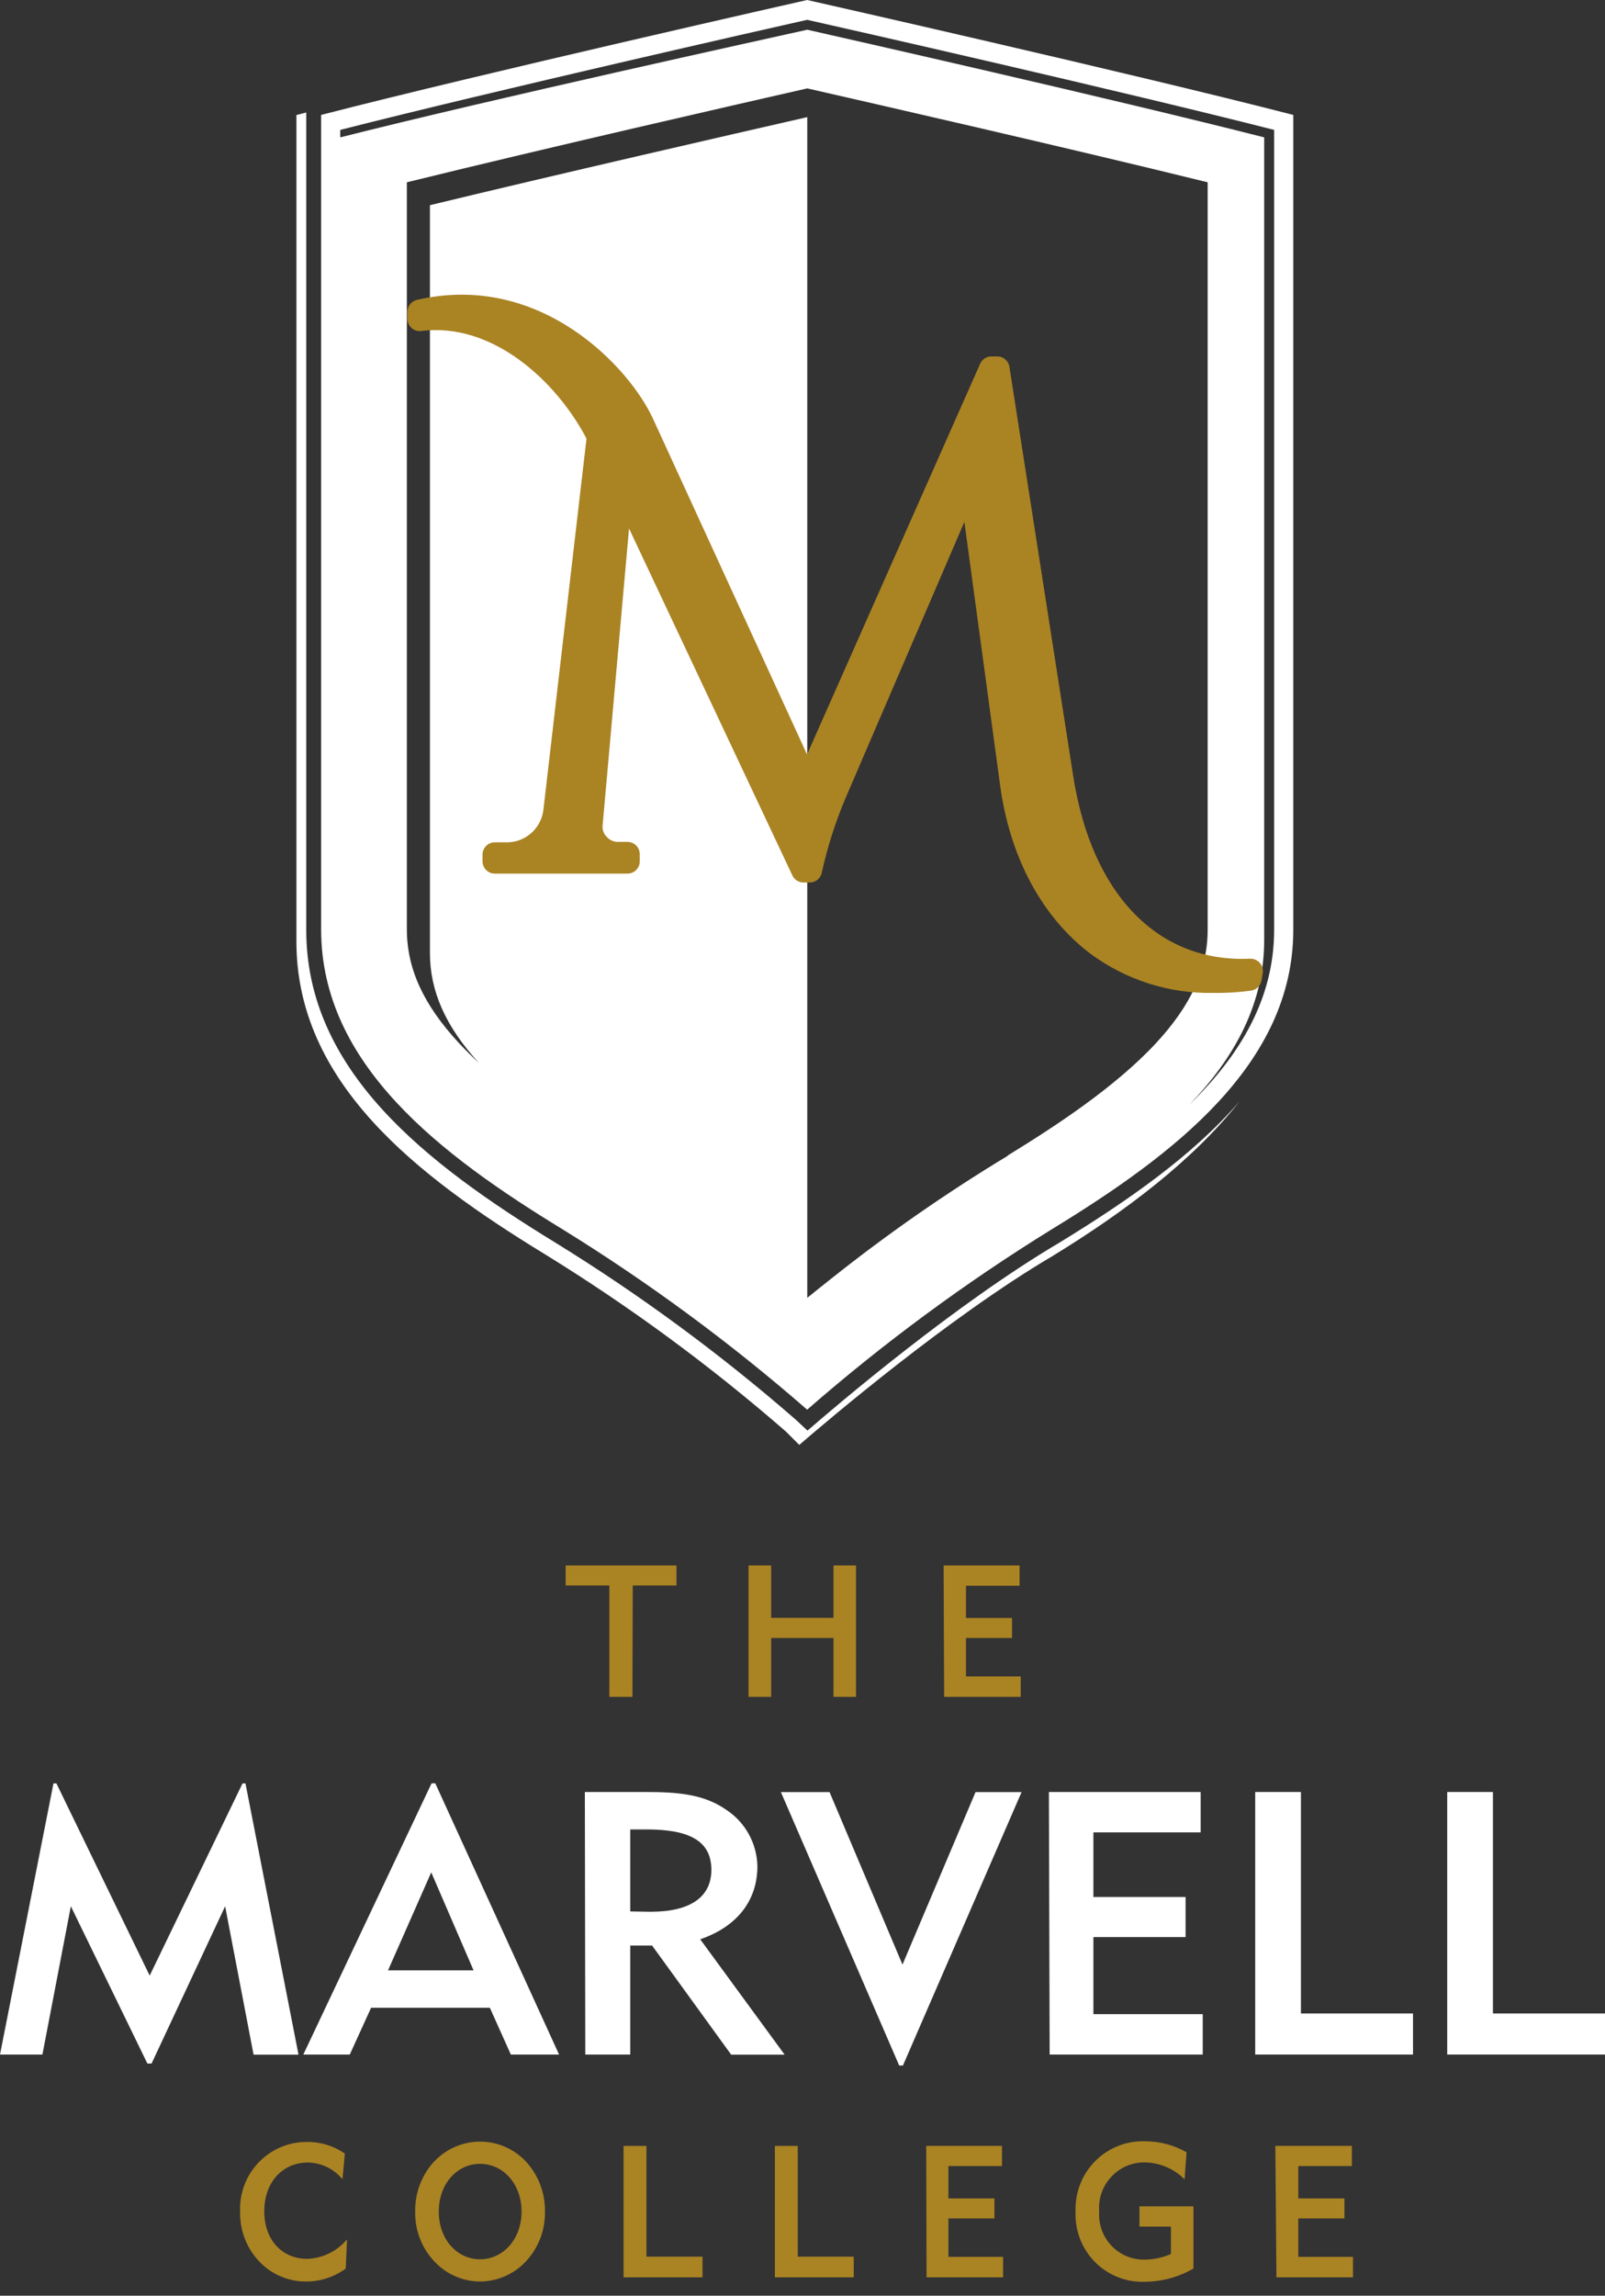 <svg width="114" height="163" viewBox="0 0 114 163" fill="none" xmlns="http://www.w3.org/2000/svg">
<rect x="0" y="0" width="114" height="163" fill="#333333" stroke="none"/>
<path d="M44.92 120.482H43.281V112.572H40.175V111.15H48.05V112.572H44.943L44.92 120.482Z" fill="#AA8323"/>
<path d="M53.167 111.15H54.775V114.87H59.202V111.15H60.801V120.482H59.202V116.301H54.775V120.482H53.167V111.15Z" fill="#AA8323"/>
<path d="M67.022 111.15H72.42V112.588H68.614V114.878H71.884V116.301H68.614V119.028H72.498V120.482H67.061L67.022 111.15Z" fill="#AA8323"/>
<path d="M3.798 126.625H4.007L10.632 140.272L17.225 126.625H17.435L21.202 145.884H18.01L15.991 135.348L10.764 146.517H10.469L5.032 135.348L3.013 145.876H0L3.798 126.625Z" fill="white"/>
<path d="M21.544 145.876L30.653 126.618H30.917L39.709 145.876H36.284L34.793 142.554H26.358L24.844 145.876H21.544ZM33.635 139.897L30.63 132.941L27.562 139.897H33.635Z" fill="white"/>
<path d="M41.541 127.235H45.836C48.166 127.235 50.022 127.391 51.622 128.524C52.276 128.962 52.816 129.552 53.195 130.245C53.573 130.938 53.78 131.712 53.796 132.503C53.796 134.949 52.352 136.794 49.735 137.693L55.73 145.884H51.933L46.318 138.138H44.764V145.876H41.572L41.541 127.235ZM46.201 135.739C49.082 135.739 50.527 134.66 50.527 132.761C50.527 130.713 48.974 129.892 45.914 129.892H44.764V135.715L46.201 135.739Z" fill="white"/>
<path d="M63.869 146.657L55.466 127.243H58.922L64.102 139.49L69.29 127.243H72.56L64.133 146.657H63.869Z" fill="white"/>
<path d="M74.501 127.235H85.281V130.103H77.662V134.691H84.209V137.536H77.662V143.007H85.428V145.876H74.555L74.501 127.235Z" fill="white"/>
<path d="M89.156 127.235H92.402V142.96H100.363V145.876H89.156V127.235Z" fill="white"/>
<path d="M102.793 127.235H106.04V142.96H114V145.876H102.793V127.235Z" fill="white"/>
<path d="M21.73 161.992C20.682 161.994 19.666 161.635 18.849 160.976C18.276 160.503 17.817 159.906 17.506 159.229C17.196 158.552 17.041 157.814 17.055 157.068C17.023 156.425 17.122 155.783 17.344 155.179C17.567 154.576 17.909 154.025 18.35 153.558C18.791 153.092 19.321 152.721 19.909 152.467C20.496 152.213 21.129 152.082 21.769 152.082C22.741 152.065 23.694 152.355 24.495 152.91L24.324 154.731C24.026 154.367 23.653 154.072 23.23 153.867C22.808 153.662 22.346 153.551 21.877 153.543C20.068 153.543 18.771 154.942 18.771 156.998C18.771 159.054 20.045 160.382 21.823 160.382C22.364 160.363 22.895 160.229 23.382 159.991C23.869 159.753 24.301 159.415 24.65 158.999L24.557 161.07C23.737 161.675 22.746 161.998 21.73 161.992Z" fill="#AA8323"/>
<path d="M30.443 153.95C30.861 153.365 31.41 152.889 32.046 152.56C32.682 152.231 33.386 152.059 34.101 152.058C34.713 152.059 35.317 152.185 35.878 152.43C36.439 152.675 36.945 153.032 37.363 153.481C38.248 154.445 38.729 155.716 38.707 157.029C38.732 158.335 38.25 159.6 37.363 160.554C36.945 161.004 36.44 161.363 35.879 161.611C35.318 161.858 34.714 161.988 34.101 161.992C33.492 161.991 32.89 161.864 32.332 161.619C31.773 161.374 31.271 161.017 30.855 160.57C29.953 159.617 29.462 158.344 29.488 157.029C29.471 155.926 29.806 154.847 30.443 153.95ZM34.101 160.413C35.732 160.413 37.045 158.983 37.045 157.029C37.045 155.075 35.748 153.637 34.101 153.637C32.455 153.637 31.166 155.059 31.166 157.029C31.166 158.999 32.463 160.413 34.101 160.413Z" fill="#AA8323"/>
<path d="M44.291 152.363H45.914V160.226H49.898V161.695H44.291V152.363Z" fill="#AA8323"/>
<path d="M55.039 152.363H56.662V160.226H60.639V161.695H55.039V152.363Z" fill="#AA8323"/>
<path d="M65.787 152.363H71.169V153.793H67.364V156.091H70.634V157.513H67.364V160.241H71.247V161.695H65.811L65.787 152.363Z" fill="#AA8323"/>
<path d="M81.351 153.535C80.902 153.524 80.456 153.608 80.041 153.781C79.627 153.954 79.253 154.213 78.944 154.541C78.635 154.869 78.398 155.258 78.248 155.684C78.098 156.11 78.039 156.563 78.074 157.013C78.042 157.461 78.104 157.911 78.256 158.333C78.408 158.755 78.647 159.14 78.957 159.463C79.267 159.786 79.641 160.04 80.055 160.207C80.469 160.375 80.913 160.453 81.359 160.437C81.982 160.423 82.596 160.287 83.168 160.038V158.092H80.932V156.654H84.768V161.07C83.728 161.673 82.551 161.996 81.351 162.008C80.693 162.038 80.036 161.93 79.422 161.69C78.808 161.45 78.25 161.085 77.784 160.617C77.318 160.148 76.954 159.588 76.715 158.97C76.476 158.352 76.367 157.691 76.396 157.029C76.37 156.367 76.48 155.706 76.72 155.089C76.959 154.472 77.323 153.911 77.789 153.442C78.254 152.973 78.811 152.606 79.424 152.364C80.037 152.121 80.693 152.009 81.351 152.035C82.377 152.037 83.386 152.306 84.279 152.816L84.139 154.739C83.397 153.993 82.399 153.562 81.351 153.535Z" fill="#AA8323"/>
<path d="M90.585 152.363H96.021V153.793H92.216V156.091H95.493V157.513H92.216V160.241H96.099V161.695H90.663L90.585 152.363Z" fill="#AA8323"/>
<path d="M75.254 88.226C67.923 92.548 59.544 99.676 57.353 101.575L56.515 100.794C51.17 96.139 45.456 91.933 39.429 88.218C30.234 82.591 21.73 76.01 21.753 65.997V7.988L21.054 8.168V66.849C21.054 76.861 29.535 83.45 38.73 89.07C44.757 92.782 50.471 96.986 55.816 101.638L56.771 102.591C58.712 100.919 67.372 93.533 74.75 89.187C79.93 86.014 84.714 82.411 88.053 78.19C84.722 82.051 80.085 85.271 75.254 88.226Z" fill="white"/>
<path d="M57.33 0C57.33 0 34.132 5.237 22.809 8.16V65.997C22.809 75.595 31.313 82.004 39.965 87.288C46.09 91.072 51.898 95.353 57.33 100.09C62.762 95.353 68.57 91.072 74.695 87.288C83.347 82.004 91.874 75.564 91.859 65.997V8.16C80.535 5.237 57.33 0 57.33 0ZM71.573 82.067C67.216 84.699 63.032 87.61 59.046 90.782C58.441 91.266 57.858 91.719 57.338 92.149V8.316C51.762 9.59 39.476 12.404 30.537 14.569V67.654C30.537 70.374 31.64 72.868 34.016 75.47C33.519 75.009 33.037 74.532 32.595 74.056C30.071 71.336 28.898 68.772 28.898 65.974V12.943C38.862 10.489 52.973 7.269 57.338 6.276C61.695 7.269 75.814 10.489 85.778 12.943V66.005C85.778 68.803 84.613 71.367 82.089 74.087C79.184 77.205 74.952 79.972 71.573 82.043V82.067ZM90.499 66.029C90.499 70.882 88.1 74.907 84.496 78.417C87.704 75.072 89.808 71.265 89.793 66.693V9.754C79.029 7.011 59.994 2.712 57.338 2.11C54.736 2.696 35.064 6.995 24.168 9.754V9.223C34.932 6.479 54.674 2.001 57.33 1.407C59.986 2.001 79.736 6.479 90.499 9.223V66.029Z" fill="white"/>
<path d="M75.394 55.212C76.816 64.341 82.081 69.233 88.861 68.936L88.775 69.46C78.827 70.929 73.033 63.989 71.9 55.649L68.941 33.827L59.21 56.493C58.485 58.223 57.918 60.015 57.517 61.847H57.058L44.081 34.265L41.914 58.58C41.901 58.844 41.939 59.107 42.027 59.356C42.115 59.604 42.251 59.833 42.427 60.028C42.603 60.224 42.816 60.382 43.053 60.494C43.29 60.607 43.547 60.671 43.809 60.683H44.586V61.152H35.158V60.683H35.934C36.781 60.709 37.607 60.422 38.257 59.876C38.907 59.33 39.335 58.563 39.46 57.721L42.567 31.014C40.509 26.949 35.709 21.916 29.822 22.674V22.182C38.124 20.298 44.104 26.871 45.642 30.185L57.369 55.735L70.463 26.223H70.905L75.394 55.212Z" fill="#AA8323"/>
<path d="M86.197 70.499C83.057 70.565 79.984 69.587 77.452 67.717C74.012 65.114 71.729 60.87 71.037 55.767L68.498 37.055L60.01 56.775C59.315 58.437 58.769 60.158 58.379 61.918C58.346 62.124 58.241 62.312 58.083 62.448C57.925 62.584 57.724 62.659 57.517 62.66H57.058C56.895 62.657 56.737 62.609 56.599 62.521C56.462 62.433 56.352 62.308 56.282 62.16L44.679 37.524L42.8 58.627C42.788 58.771 42.807 58.915 42.857 59.05C42.907 59.185 42.985 59.307 43.087 59.409C43.269 59.62 43.525 59.751 43.801 59.776H44.578C44.694 59.777 44.809 59.801 44.916 59.848C45.023 59.894 45.119 59.962 45.199 60.046C45.28 60.131 45.342 60.231 45.384 60.34C45.425 60.449 45.444 60.566 45.44 60.683V61.152C45.44 61.384 45.348 61.606 45.185 61.771C45.022 61.935 44.801 62.027 44.57 62.027H35.142C34.911 62.027 34.69 61.935 34.527 61.771C34.364 61.606 34.272 61.384 34.272 61.152V60.683C34.272 60.451 34.364 60.228 34.527 60.064C34.69 59.9 34.911 59.807 35.142 59.807H35.919C36.561 59.829 37.189 59.612 37.682 59.196C38.175 58.781 38.499 58.197 38.59 57.556L41.658 31.139C39.468 26.973 34.917 22.862 29.923 23.503C29.8 23.519 29.674 23.509 29.555 23.473C29.436 23.436 29.326 23.375 29.232 23.291C29.139 23.209 29.065 23.108 29.014 22.995C28.963 22.882 28.937 22.759 28.937 22.635V22.143C28.938 21.944 29.006 21.751 29.13 21.596C29.254 21.441 29.427 21.333 29.62 21.291C38.427 19.259 44.764 26.144 46.403 29.779L57.322 53.57L69.616 25.832C69.682 25.678 69.79 25.548 69.928 25.455C70.066 25.362 70.227 25.311 70.393 25.308H70.843C71.057 25.31 71.262 25.391 71.421 25.535C71.58 25.679 71.681 25.876 71.705 26.09L76.225 55.079C77.53 63.496 82.244 68.366 88.791 68.069C88.921 68.066 89.049 68.091 89.168 68.142C89.288 68.193 89.395 68.269 89.482 68.366C89.567 68.464 89.63 68.58 89.667 68.706C89.703 68.832 89.712 68.963 89.692 69.093L89.606 69.609C89.574 69.792 89.486 69.961 89.354 70.091C89.221 70.222 89.052 70.307 88.869 70.335C87.983 70.457 87.09 70.511 86.197 70.499ZM68.941 32.921H69.057C69.257 32.94 69.443 33.028 69.585 33.171C69.727 33.314 69.815 33.502 69.834 33.702L72.8 55.524C73.429 60.159 75.464 63.989 78.532 66.318C79.594 67.112 80.78 67.722 82.042 68.124C78.198 65.857 75.503 61.386 74.563 55.313L70.393 28.512L68.28 33.265C68.359 33.162 68.459 33.078 68.573 33.019C68.687 32.959 68.812 32.926 68.941 32.921ZM39.072 60.276H41.503C41.154 59.763 40.992 59.145 41.044 58.526L43.211 34.187C43.23 33.996 43.31 33.817 43.439 33.676C43.568 33.535 43.739 33.44 43.926 33.405C44.114 33.371 44.309 33.399 44.481 33.487C44.652 33.574 44.79 33.716 44.873 33.89L57.089 59.831C57.61 58.041 58.363 56.228 58.402 56.126L67.372 35.234L58.138 56.056C58.07 56.207 57.961 56.336 57.824 56.427C57.686 56.518 57.526 56.568 57.361 56.572C57.197 56.571 57.036 56.523 56.898 56.433C56.761 56.343 56.652 56.214 56.585 56.063L44.858 30.513C43.17 27.309 40.403 24.815 37.053 23.479C39.715 25.243 41.884 27.665 43.351 30.513C43.429 30.668 43.459 30.842 43.436 31.014L40.33 57.721C40.201 58.682 39.758 59.572 39.072 60.253V60.276Z" fill="#AA8323"/>
</svg>
